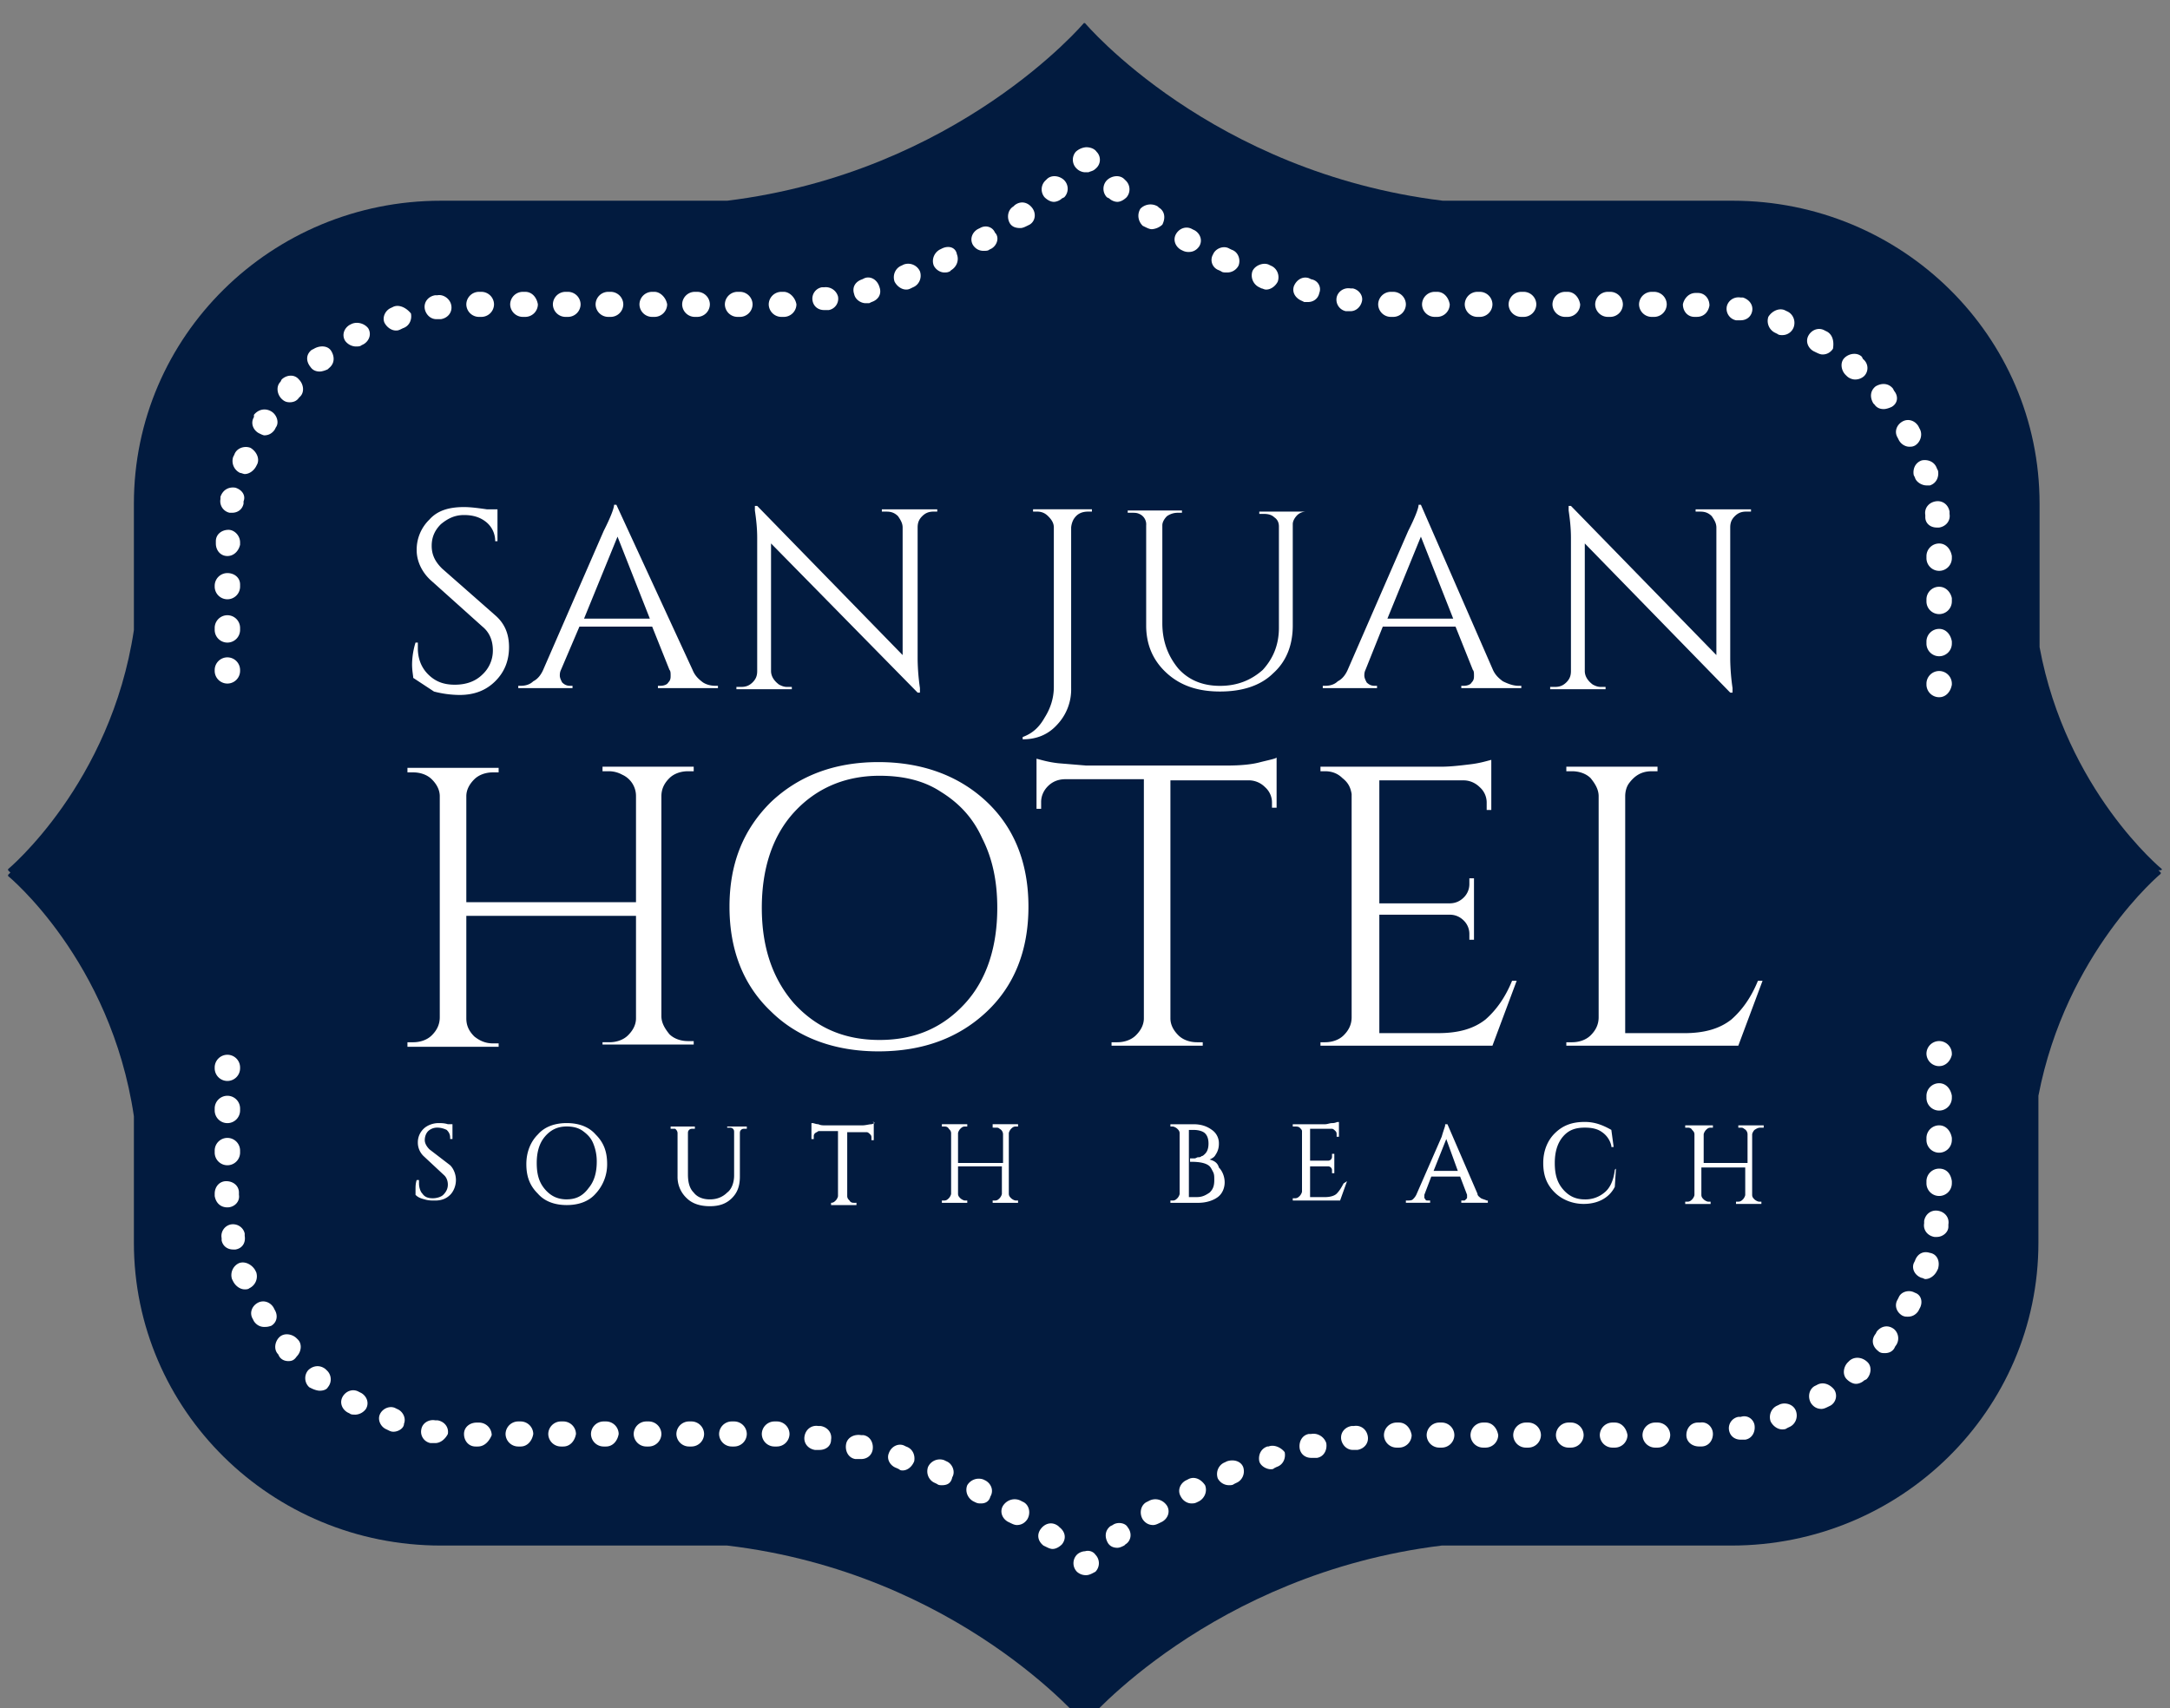 <svg xmlns="http://www.w3.org/2000/svg" xmlns:xlink="http://www.w3.org/1999/xlink" width="94" height="74" fill="none" xmlns:v="https://vecta.io/nano"><rect width="100%" height="100%" fill="#808080" stroke="none"/><g clip-path="url(#A)"><path d="M93.65 37.655s-4.15-3.404-5.3-9.62v-6.216c0-7.252-5.95-13.123-13.3-13.123H62.5C52.45 7.463 47 1 47 1h-.05S41.5 7.463 31.5 8.696H19.1c-7.35 0-13.3 5.871-13.3 13.123v5.476c-1 6.66-5.45 10.36-5.45 10.36v.049l.1.099-.1.099v.049S4.8 41.601 5.8 48.36v5.476c0 7.252 5.95 13.123 13.3 13.123h12.4c10 1.184 15.45 7.696 15.45 7.696H47s5.45-6.463 15.45-7.696H75c7.35 0 13.3-5.871 13.3-13.123v-6.364c1.2-6.216 5.3-9.62 5.3-9.62v-.049l-.1-.099c.1 0 .15 0 .15-.049z" fill="#021b3f"/><g fill="#fff"><path d="M84 30.206a.55.55 0 0 1-.55-.543v-.049a.55.55 0 0 1 .55-.543.55.55 0 0 1 .55.543v.049c-.05.296-.25.543-.55.543zM64.1 12.643H64a.55.55 0 0 0-.55.543.55.55 0 0 0 .55.543h.1a.55.55 0 0 0 .55-.543.55.55 0 0 0-.55-.543z"/><use xlink:href="#B"/><use xlink:href="#C"/><path d="M71.65 12.643h-.1a.55.55 0 0 0-.55.543.55.55 0 0 0 .55.543h.1a.55.55 0 0 0 .55-.543.55.55 0 0 0-.55-.543zm-5.65 0h-.1a.55.55 0 0 0-.55.543.55.55 0 0 0 .55.543h.1a.55.55 0 0 0 .55-.543.55.55 0 0 0-.55-.543zm1.9 0h-.1a.55.55 0 0 0-.55.543.55.55 0 0 0 .55.543h.1a.55.55 0 0 0 .55-.543c-.05-.296-.25-.543-.55-.543zM51.75 9.979l-.1-.049c-.25-.148-.55-.049-.7.197s-.05.543.2.691l.1.049a.55.55 0 0 0 .25.049c.2 0 .35-.099.45-.247.15-.247.05-.543-.2-.691zm1.6.839l-.1-.049c-.25-.148-.6 0-.7.247a.47.47 0 0 0 .25.691l.1.049c.05.049.15.049.25.049a.55.55 0 0 0 .5-.296c.1-.247 0-.592-.3-.691zM50.2 8.992l-.05-.049a.61.61 0 0 0-.75.099c-.15.247-.1.543.1.74l.1.049c.1.049.2.099.3.099a.75.75 0 0 0 .45-.197c.15-.296.1-.592-.15-.74zm4.85 2.517l-.1-.049c-.25-.099-.6.049-.7.296a.57.57 0 0 0 .3.691l.1.049c.05 0 .1.049.2.049.2 0 .4-.148.5-.345.1-.296-.05-.592-.3-.691zm1.75.591l-.1-.049c-.3-.099-.55.099-.65.345-.1.296.1.543.35.641l.1.049h.15c.25 0 .45-.148.5-.395.1-.247-.05-.543-.35-.592zm1.8.395h-.1c-.3-.049-.55.148-.6.395a.51.51 0 0 0 .4.592h.1.1c.25 0 .45-.197.5-.444s-.15-.493-.4-.543zm11.15.148h-.1a.55.55 0 0 0-.55.543.55.55 0 0 0 .55.543h.1a.55.55 0 0 0 .55-.543.55.55 0 0 0-.55-.543zm3.8.049h-.1c-.3 0-.5.247-.55.493 0 .296.2.543.5.543h.1c.3 0 .5-.197.55-.493 0-.296-.2-.543-.5-.543zM83.6 21.03c.3-.099.4-.395.35-.641l-.05-.099c-.1-.296-.4-.395-.65-.345-.3.099-.4.395-.35.641l.05.099c.05.197.3.345.5.345h.15z"/><use xlink:href="#D"/><path d="M83.9 22.855h.1c.3-.049.5-.296.45-.592v-.099c-.05-.296-.3-.493-.6-.444s-.5.296-.45.592v.099c0 .247.2.444.5.444zm.1 2.565a.55.55 0 0 0-.55.543v.099a.55.55 0 0 0 .55.543.55.55 0 0 0 .55-.543v-.148c-.05-.247-.25-.493-.55-.493zm0-1.874a.55.55 0 0 0-.55.543v.099a.55.55 0 0 0 .55.543.55.55 0 0 0 .55-.543v-.099c-.05-.296-.25-.543-.55-.543zm-.85-4.983l-.05-.099c-.15-.247-.45-.345-.7-.197s-.35.444-.2.691l.05.099c.1.197.3.296.45.296.1 0 .15 0 .25-.049.25-.148.35-.493.2-.74zm-1.1-1.628l-.05-.099c-.2-.247-.5-.247-.75-.099-.25.197-.25.493-.1.74l.05.049c.1.148.25.197.4.197.1 0 .25-.049.35-.099.25-.148.3-.444.1-.691zm-4.65-3.453l-.1-.049c-.25-.099-.55.049-.7.296a.57.57 0 0 0 .3.691l.1.049c.05.049.15.049.2.049a.52.52 0 0 0 .5-.345c.1-.296-.05-.592-.3-.691zm-1.9-.593h-.1c-.3-.049-.55.148-.6.395a.51.51 0 0 0 .4.592h.1.1c.25 0 .45-.148.5-.395s-.1-.493-.4-.592zm3.65 1.481l-.1-.049c-.25-.148-.55-.049-.7.197s-.05.543.2.691l.1.049c.1.049.2.099.3.099.2 0 .35-.099.45-.247.05-.296 0-.592-.25-.74zm1.5 1.085c-.2-.197-.55-.148-.75.049s-.15.543.05.74l.05.049c.1.099.25.148.35.148a.57.57 0 0 0 .4-.148c.2-.197.2-.543-.05-.74l-.05-.099zM47.001 7.463c-.1 0-.25-.049-.35-.148a.53.53 0 0 1-.05-.74.75.75 0 0 1 .45-.197c.15 0 .35.049.45.197.2.197.2.543-.05.74-.1.099-.2.099-.3.148h-.15zM15.25 14.024l-.1.049c-.25.148-.35.444-.2.691a.6.6 0 0 0 .45.247c.1 0 .2 0 .25-.049l.1-.049c.25-.148.35-.444.2-.691-.15-.197-.45-.296-.7-.197zM13.6 15.11l-.1.049c-.25.197-.25.493-.05.74.1.148.25.197.4.197.1 0 .25-.049.35-.099l.05-.049c.25-.197.25-.493.1-.74s-.5-.247-.75-.099zm3.451-1.826l-.1.049c-.25.099-.4.395-.3.641.1.197.3.345.5.345.05 0 .1 0 .2-.049l.1-.049c.3-.099.4-.395.35-.641-.2-.247-.5-.395-.75-.296zM9.85 26.654a.55.55 0 0 0-.55.543v.099a.55.55 0 0 0 .55.543.55.55 0 0 0 .55-.543v-.099a.55.55 0 0 0-.55-.543zm2.35-10.213l-.05.099c-.2.197-.15.543.05.74.1.099.2.148.35.148s.3-.049.4-.197l.05-.049c.2-.197.15-.543-.05-.74-.2-.247-.55-.197-.75 0zm8.65-3.798h-.1a.55.55 0 0 0-.55.543.55.55 0 0 0 .55.543h.1a.55.55 0 0 0 .55-.543.55.55 0 0 0-.55-.543zm-1.9.148h-.1c-.3.049-.5.296-.45.592.05.247.25.444.5.444h.1.1c.3-.049.5-.296.45-.592s-.35-.493-.6-.444zm-7.2 5.032c-.25-.148-.55-.099-.75.148v.099c-.15.247-.05.543.2.691.1.049.2.099.25.099.2 0 .35-.099.45-.247l.05-.099c.15-.197.05-.543-.2-.691zm-1.9 7.005a.55.55 0 0 0-.55.543v.049a.55.55 0 0 0 .55.543.55.55 0 0 0 .55-.543v-.099c0-.296-.25-.493-.55-.493zm.05-1.874c-.3 0-.55.197-.55.493v.099c0 .296.2.543.5.543s.5-.247.55-.493v-.099c0-.296-.25-.543-.5-.543zm.3-1.825c-.3-.049-.55.099-.65.395v.099a.51.51 0 0 0 .4.592h.1c.25 0 .45-.148.5-.395v-.099c.1-.247-.05-.493-.35-.592zm12.55-8.486h-.1a.55.55 0 0 0-.55.543.55.55 0 0 0 .55.543h.1a.55.55 0 0 0 .55-.543c-.05-.296-.25-.543-.55-.543zm-11.9 6.759c-.25-.099-.6 0-.7.296l-.05.099a.57.57 0 0 0 .3.691c.05 0 .15.049.2.049.2 0 .4-.148.5-.345l.05-.099c.1-.247-.05-.543-.3-.691zm31.6-9.522l-.1.049c-.25.148-.35.444-.2.691.1.148.25.247.45.247.1 0 .2 0 .25-.049l.1-.049c.25-.148.35-.493.15-.691-.1-.247-.4-.345-.65-.197zm-1.65.888l-.1.049c-.25.148-.35.444-.25.691.1.197.3.296.45.296.1 0 .15 0 .25-.049l.05-.049c.25-.148.35-.444.25-.691-.05-.296-.35-.395-.65-.247zm-1.65.691l-.1.049c-.25.099-.4.395-.3.691.1.197.3.345.5.345.05 0 .1 0 .2-.049l.1-.049c.25-.099.4-.395.3-.691a.56.56 0 0 0-.7-.296zm4.8-2.565l-.05.049c-.25.148-.3.493-.15.74.1.148.25.197.45.197.1 0 .2-.049.3-.099l.1-.049c.25-.148.3-.493.1-.74s-.5-.296-.75-.099zm-6.5 3.157l-.1.049c-.3.099-.45.345-.35.641.05.247.3.395.5.395h.15l.1-.049c.3-.099.45-.345.35-.641-.1-.345-.4-.493-.65-.395zm8.65-4.243c-.2-.197-.55-.247-.75-.049l-.05.049a.53.53 0 0 0-.05.74c.1.099.25.197.4.197.1 0 .25-.049.35-.148l.1-.049a.53.53 0 0 0 0-.74zm1.85 0c.2-.197.55-.247.75-.049l.05.049a.53.53 0 0 1 .05.74c-.1.099-.25.197-.4.197-.1 0-.25-.049-.35-.148l-.1-.049a.53.53 0 0 1 0-.74zM30.2 12.643h-.1a.55.55 0 0 0-.55.543.55.55 0 0 0 .55.543h.1a.55.55 0 0 0 .55-.543.55.55 0 0 0-.55-.543zm-5.6 0h-.1a.55.55 0 0 0-.55.543.55.55 0 0 0 .55.543h.1a.55.55 0 0 0 .55-.543.55.55 0 0 0-.55-.543z"/><use xlink:href="#E"/><path d="M26.45 12.643h-.1a.55.55 0 0 0-.55.543.55.55 0 0 0 .55.543h.1a.55.55 0 0 0 .55-.543.55.55 0 0 0-.55-.543zm7.5 0h-.1a.55.55 0 0 0-.55.543.55.55 0 0 0 .55.543h.1a.55.55 0 0 0 .55-.543c-.05-.296-.3-.543-.55-.543zm1.75-.197h-.1a.5.5 0 0 0-.4.592c.05.247.25.395.5.395h.1.1a.5.5 0 0 0 .4-.592.55.55 0 0 0-.6-.395zm-3.65.197h-.1a.55.55 0 0 0-.55.543.55.55 0 0 0 .55.543h.1a.55.55 0 0 0 .55-.543.55.55 0 0 0-.55-.543z"/><use xlink:href="#F"/><path d="M9.85 46.831a.55.55 0 0 1-.55-.543v-.049a.55.55 0 0 1 .55-.543.55.55 0 0 1 .55.543v.049a.55.55 0 0 1-.55.543zM45.6 67.107c-.1 0-.2-.049-.3-.099l-.1-.049c-.25-.197-.3-.493-.1-.74s.5-.296.75-.099l.05.049c.25.197.3.493.1.74-.1.099-.25.197-.4.197zm-3.1-1.973c-.1 0-.15 0-.25-.049l-.1-.049c-.25-.148-.35-.444-.25-.691a.58.58 0 0 1 .7-.247l.1.049c.25.148.35.444.2.691-.05.197-.2.296-.4.296zm-1.7-.789c-.05 0-.15 0-.2-.049l-.1-.049c-.25-.099-.4-.395-.3-.691a.56.56 0 0 1 .7-.296l.1.049c.25.099.4.444.25.691-.05.247-.2.345-.45.345zm-1.7-.641c-.05 0-.1 0-.15-.049l-.1-.049c-.3-.099-.45-.395-.35-.641.1-.296.4-.444.65-.345l.1.049c.3.099.4.395.35.641-.1.247-.3.395-.5.395zm-1.8-.493h-.15-.1c-.3-.049-.45-.345-.4-.641s.35-.444.65-.395h.1c.3.049.45.345.4.641-.05.247-.25.395-.5.395zm-1.8-.395h-.1-.1c-.3-.049-.5-.296-.45-.592s.3-.493.6-.444h.1c.3.049.5.296.45.592 0 .296-.25.444-.5.444zm-1.85-.148h-.1a.55.55 0 0 1-.55-.543.55.55 0 0 1 .55-.543h.1a.55.55 0 0 1 .55.543.55.55 0 0 1-.55.543zm-1.85 0h-.1a.55.55 0 0 1-.55-.543.55.55 0 0 1 .55-.543h.1a.55.55 0 0 1 .55.543.55.55 0 0 1-.55.543zm-1.85 0h-.1a.55.55 0 0 1-.55-.543.55.55 0 0 1 .55-.543h.1a.55.55 0 0 1 .55.543.55.55 0 0 1-.55.543zm-1.85 0H28a.55.55 0 0 1-.55-.543.55.55 0 0 1 .55-.543h.1a.55.55 0 0 1 .55.543.55.55 0 0 1-.55.543zm-1.85 0h-.1a.55.55 0 0 1-.55-.543.55.55 0 0 1 .55-.543h.1a.55.55 0 0 1 .55.543c-.05.296-.25.543-.55.543zm-1.85 0h-.1a.55.55 0 0 1-.55-.543.55.55 0 0 1 .55-.543h.1a.55.55 0 0 1 .55.543c-.05.296-.25.543-.55.543zm-1.85 0h-.1a.55.55 0 0 1-.55-.543.55.55 0 0 1 .55-.543h.1a.55.55 0 0 1 .55.543c-.05.296-.25.543-.55.543zm-1.85 0h-.1c-.3 0-.5-.247-.5-.543s.25-.493.55-.493h.1a.55.55 0 0 1 .55.543c-.1.247-.3.493-.6.493zm-1.85-.148h-.1-.1a.5.5 0 0 1-.4-.592c.05-.296.35-.444.6-.395h.1c.3.049.5.296.45.592-.1.197-.3.395-.55.395zm-1.8-.493c-.05 0-.1 0-.2-.049l-.1-.049c-.25-.099-.4-.395-.3-.641s.4-.395.65-.296l.1.049c.25.099.4.395.3.641 0 .197-.25.345-.45.345zm-1.65-.74c-.1 0-.2 0-.25-.049l-.1-.049c-.25-.148-.35-.444-.2-.691s.45-.345.7-.197l.1.049c.25.148.35.444.2.691a.6.6 0 0 1-.45.247zm-1.55-1.036c-.1 0-.25-.049-.35-.099l-.1-.049a.53.53 0 0 1-.05-.74c.2-.197.5-.247.75-.049l.05.049a.53.53 0 0 1 .05.74c-.05.099-.2.148-.35.148zm-1.35-1.283c-.15 0-.3-.049-.4-.197l-.05-.099c-.2-.197-.15-.543.05-.74s.55-.148.75.049l.05.049c.2.197.15.543-.05.74-.1.148-.2.197-.35.197zm-1.05-1.48c-.2 0-.35-.099-.45-.247l-.05-.099c-.15-.247-.05-.543.2-.691s.55-.049.7.197l.05.099c.15.247.1.543-.15.691-.15.049-.2.049-.3.049zm-.85-1.628c-.2 0-.4-.148-.5-.345l-.05-.099a.57.57 0 0 1 .3-.691c.25-.099.55.049.7.296l.05.099a.57.57 0 0 1-.3.691c-.05.049-.15.049-.2.049zm-.5-1.727c-.25 0-.45-.148-.5-.395v-.099a.51.51 0 0 1 .4-.592c.3-.049.55.148.6.395v.099c.05.296-.1.543-.4.592h-.1zm-.25-1.825c-.3 0-.5-.197-.55-.493v-.099c0-.296.2-.543.5-.543s.55.197.55.493v.099c.05.296-.2.543-.5.543zm0-1.825a.55.55 0 0 1-.55-.543v-.099a.55.55 0 0 1 .55-.543.55.55 0 0 1 .55.543v.099a.55.55 0 0 1-.55.543zm0-1.825a.55.55 0 0 1-.55-.543v-.099a.55.55 0 0 1 .55-.543.55.55 0 0 1 .55.543v.099a.55.55 0 0 1-.55.543zm37.201 19.584a.57.57 0 0 1-.4-.148.53.53 0 0 1 0-.74c.1-.099.25-.148.35-.148.15-.049.35 0 .45.148a.53.53 0 0 1 0 .74c-.1.049-.25.148-.4.148zM62.45 61.63h-.1a.55.55 0 0 0-.55.543.55.55 0 0 0 .55.543h.1a.55.55 0 0 0 .55-.543.55.55 0 0 0-.55-.543zm1.9 0h-.1a.55.55 0 0 0-.55.543.55.55 0 0 0 .55.543h.1a.55.55 0 0 0 .55-.543c-.05-.296-.25-.543-.55-.543zm-3.75 0h-.1a.55.55 0 0 0-.55.543.55.55 0 0 0 .55.543h.1a.55.55 0 0 0 .55-.543c-.05-.296-.25-.543-.55-.543zm5.6 0h-.1a.55.55 0 0 0-.55.543.55.55 0 0 0 .55.543h.1a.55.55 0 0 0 .55-.543.55.55 0 0 0-.55-.543zm1.85 0h-.1a.55.55 0 0 0-.55.543.55.55 0 0 0 .55.543h.1a.55.55 0 0 0 .55-.543.55.55 0 0 0-.55-.543zm-9.4.149h-.1c-.3.049-.5.296-.45.592.05.247.25.444.5.444h.1.1c.3-.049.5-.296.45-.592s-.3-.493-.6-.444zm-7.199 2.318l-.1.049c-.25.148-.35.444-.2.691.1.197.3.296.45.296.1 0 .15 0 .25-.049l.1-.049c.25-.148.35-.444.25-.691-.2-.296-.5-.395-.75-.247zm5.35-1.973h-.1c-.3.049-.45.345-.4.641.05.247.25.395.5.395h.15.1c.3-.049.45-.345.4-.641-.1-.296-.4-.444-.65-.395zm-7.051 2.91l-.1.049c-.25.148-.3.493-.15.74.1.148.25.247.45.247.1 0 .2-.049.3-.099l.1-.049c.25-.148.35-.444.2-.691-.2-.296-.55-.345-.8-.197zm-5.5 0l.1.049c.25.148.3.493.15.74-.1.148-.25.247-.45.247-.1 0-.2-.049-.3-.099l-.1-.049c-.25-.148-.35-.444-.2-.691.2-.296.55-.345.8-.197zm3.95 1.036l-.1.049c-.25.197-.25.493-.1.74.1.148.25.197.4.197.1 0 .2-.049.3-.099l.05-.049c.25-.148.3-.493.1-.74-.1-.197-.45-.247-.65-.099zm21.75-4.44h-.1a.55.55 0 0 0-.55.543.55.55 0 0 0 .55.543h.1a.55.55 0 0 0 .55-.543c-.05-.296-.25-.543-.55-.543zm-15 1.037h-.05c-.3.099-.4.395-.35.641.05.197.3.345.5.345.05 0 .1 0 .15-.049l.1-.049c.3-.099.4-.395.35-.641-.15-.197-.45-.345-.7-.247zm-1.799.641l-.1.049c-.25.099-.4.395-.3.691a.55.55 0 0 0 .5.296c.05 0 .15 0 .2-.049l.1-.049c.25-.099.4-.395.3-.691-.1-.247-.4-.345-.7-.247zM73.65 61.63h-.1c-.3 0-.5.247-.5.543s.25.493.55.493h.1c.3 0 .5-.247.5-.543s-.25-.543-.55-.493zm-1.85 0h-.1a.55.55 0 0 0-.55.543.55.55 0 0 0 .55.543h.1a.55.55 0 0 0 .55-.543.55.55 0 0 0-.55-.543zm11.15-5.623c-.25-.148-.6-.049-.7.197l-.05.099c-.15.247-.05.543.2.691.1.049.15.049.25.049.2 0 .35-.099.45-.247l.05-.099c.15-.247.1-.592-.2-.691zm.651-1.727c-.3-.099-.55.049-.65.345l-.05.099c-.1.247.05.543.35.641.05 0 .1.049.15.049.2 0 .4-.148.5-.345l.05-.099c.1-.345-.05-.641-.35-.691zm.349-1.826c-.3-.049-.55.148-.6.444v.099c-.05.296.15.543.45.592h.1c.25 0 .5-.197.5-.444v-.099c.05-.296-.15-.543-.45-.592zm.05-5.525a.55.55 0 0 0-.55.543v.099a.55.55 0 0 0 .55.543.55.55 0 0 0 .55-.543v-.099c-.05-.296-.25-.543-.55-.543zm0 1.825a.55.55 0 0 0-.55.543v.099a.55.55 0 0 0 .55.543.55.55 0 0 0 .55-.543v-.099c-.05-.296-.25-.543-.55-.543zm0 1.875a.55.55 0 0 0-.55.543v.099a.55.55 0 0 0 .55.543.55.55 0 0 0 .55-.543v-.099c-.05-.345-.25-.543-.55-.543zm-6.9 10.212l-.1.049c-.25.099-.4.395-.3.691.1.197.3.345.5.345.05 0 .15 0 .2-.049l.1-.049c.25-.099.4-.395.3-.691s-.45-.395-.7-.296zm-1.699.543h-.1a.5.5 0 0 0-.4.592c.05.247.25.395.5.395h.1.1c.3-.049.45-.345.4-.641-.05-.247-.3-.444-.6-.345zm3.3-1.381l-.1.049c-.25.148-.3.493-.15.74.1.148.25.247.45.247.1 0 .2-.049.3-.099l.1-.049a.49.49 0 0 0 .15-.691c-.2-.247-.5-.345-.75-.197zm3.349-2.418c-.25-.197-.55-.148-.75.099l-.05.099c-.2.247-.15.543.1.74.1.099.2.099.3.099.15 0 .3-.049.4-.197l.05-.099a.53.53 0 0 0-.05-.74zm-1.95 1.382l-.05.049c-.2.197-.25.543-.05.74.1.099.25.197.4.197.1 0 .25-.049.35-.148l.1-.049c.2-.197.25-.543.05-.74-.25-.247-.6-.247-.8-.049zM84 46.189a.55.55 0 0 1-.55-.543.55.55 0 0 1 .55-.543.55.55 0 0 1 .55.543v.049c-.05.247-.25.493-.55.493zM17.9 29.367c0-.099-.05-.296-.05-.592a3.31 3.31 0 0 1 .15-.937h.1v.247c0 .444.15.839.45 1.135s.65.444 1.15.444.9-.148 1.2-.444a1.41 1.41 0 0 0 .45-1.036c0-.444-.15-.789-.45-1.036l-2.2-1.973c-.4-.345-.65-.839-.65-1.332a1.81 1.81 0 0 1 .55-1.332c.35-.395.85-.543 1.5-.543.3 0 .65.049 1 .099h.45v1.381h-.1a1.05 1.05 0 0 0-.4-.839c-.25-.197-.55-.296-.95-.296s-.7.148-1 .395c-.25.247-.4.543-.4.937s.15.691.45.987l2.3 2.023c.4.345.6.789.6 1.381s-.2 1.085-.6 1.48-.9.592-1.55.592a4.5 4.5 0 0 1-1.1-.148l-.9-.592zm13.1.345h.1v.099h-2.6v-.099h.1c.15 0 .3-.049.35-.148.1-.099.1-.197.1-.296s0-.197-.05-.247l-.75-1.875H25.1l-.8 1.875c-.05.099-.05.197-.05.247 0 .099.05.197.1.296.1.099.2.148.35.148h.1v.099h-2.35v-.099h.1c.2 0 .4-.049.55-.197.2-.099.35-.296.45-.543l2.6-5.969c.3-.592.45-.987.45-1.135h.1l3.3 7.153c.1.247.25.395.45.543.15.099.35.148.55.148zm-5.7-2.911h2.85l-1.4-3.552-1.45 3.552zm15.15-4.637c-.2 0-.35.049-.5.197s-.2.296-.2.493v5.723a9.47 9.47 0 0 0 .1 1.233v.197h-.1l-6.35-6.463v5.525c0 .247.15.444.35.592.1.049.2.099.35.099h.2v.099h-2.4v-.099h.2c.2 0 .35-.049.5-.197s.2-.296.2-.493v-5.772c0-.444-.05-.839-.1-1.184v-.197h.1l6.3 6.463v-5.525c0-.197-.1-.345-.2-.493-.15-.148-.3-.197-.5-.197h-.2v-.099h2.4v.099h-.15zm6.7 0c-.3 0-.5.099-.65.345a.91.91 0 0 0-.1.345v6.956a2.22 2.22 0 0 1-.6 1.579c-.4.444-.9.641-1.5.641v-.099c.4-.148.7-.395.95-.839.25-.395.4-.839.4-1.332v-6.907c0-.197-.1-.345-.25-.493s-.3-.197-.5-.197h-.15v-.099h2.55v.099h-.15z"/><path d="M56.8 22.164h-.2a.57.57 0 0 0-.4.148c-.1.099-.2.247-.2.395v4.391c0 .888-.3 1.579-.85 2.072-.55.543-1.35.789-2.3.789s-1.7-.247-2.3-.789-.9-1.233-.9-2.072v-4.341a.49.49 0 0 0-.3-.493c-.1-.049-.2-.049-.3-.049h-.2v-.099h2.35v.099H51a.81.81 0 0 0-.45.148c-.1.099-.2.247-.2.395v4.243c0 .789.25 1.431.7 1.973.45.493 1.05.74 1.8.74s1.35-.247 1.85-.691c.45-.493.7-1.085.7-1.825v-4.391c0-.148-.05-.296-.2-.395-.1-.099-.25-.148-.45-.148h-.2v-.099h2.15.1zm9 7.548h.1v.099h-2.6v-.099h.1c.15 0 .3-.049.35-.148.1-.099.1-.197.1-.296s0-.197-.05-.247l-.75-1.875H59.9l-.75 1.875c-.05.099-.05.197-.05.247 0 .099.05.197.1.296.1.099.2.148.35.148h.1v.099H57.3v-.099h.1c.2 0 .4-.049.55-.197.2-.099.35-.296.45-.543l2.6-5.969c.3-.592.45-.987.45-1.135h.1l3.1 7.104c.1.247.25.395.45.543.3.148.5.197.7.197zm-5.7-2.911h2.85l-1.4-3.552-1.45 3.552zm15.55-4.637c-.2 0-.35.049-.5.197s-.2.296-.2.493v5.723a9.47 9.47 0 0 0 .1 1.233v.197h-.1l-6.3-6.463v5.525c0 .247.15.444.35.592.1.049.2.099.35.099h.2v.099h-2.4v-.099h.2c.2 0 .35-.049.5-.197s.2-.296.2-.493v-5.772c0-.444-.05-.839-.1-1.184v-.197h.1l6.3 6.463v-5.525c0-.197-.1-.345-.2-.493-.15-.148-.3-.197-.5-.197h-.2v-.099h2.4v.099h-.2zM26.4 45.154c.3 0 .6-.099.8-.296s.35-.444.35-.74v-4.44H20.2v4.44c0 .296.1.543.35.789.25.197.5.296.8.296h.25v.148h-3.95v-.197h.25c.3 0 .6-.099.8-.296s.35-.444.35-.789v-9.571c0-.296-.15-.543-.35-.74s-.5-.296-.8-.296h-.25v-.197h3.95v.197h-.25c-.3 0-.6.099-.8.296s-.35.444-.35.74v4.588h7.35v-4.588a1.01 1.01 0 0 0-.6-.937 1.2 1.2 0 0 0-.6-.148h-.25v-.197h3.95v.197h-.25c-.3 0-.6.099-.8.296s-.35.444-.35.789v9.521c0 .296.15.543.35.789.2.197.5.296.8.296h.25v.148H26.1v-.099h.3zm7-10.41c1.2-1.135 2.75-1.727 4.65-1.727s3.5.592 4.7 1.727 1.8 2.664 1.8 4.539-.6 3.404-1.8 4.539-2.75 1.727-4.7 1.727c-1.9 0-3.5-.592-4.65-1.727-1.2-1.135-1.8-2.664-1.8-4.539s.6-3.355 1.8-4.539zm1 8.732c.95 1.036 2.15 1.579 3.7 1.579s2.75-.543 3.7-1.579 1.4-2.467 1.4-4.144c0-1.135-.2-2.121-.65-3.009-.4-.888-1-1.529-1.8-2.023-.75-.493-1.65-.691-2.65-.691-1.5 0-2.75.543-3.7 1.579S33 37.655 33 39.332s.45 3.059 1.4 4.144zm20.7-8.682a.89.89 0 0 0-.3-.691.99.99 0 0 0-.7-.296h-3.4v10.311c0 .296.15.543.35.74s.5.296.8.296h.25v.148h-3.95v-.148h.25c.3 0 .6-.099.8-.296s.35-.444.35-.74v-10.36h-3.4c-.3 0-.55.099-.75.296s-.3.444-.3.691v.296h-.2V32.87c.2.049.5.148.95.197l1.2.099h6.1c.6 0 1.1-.049 1.45-.148.4-.099.65-.148.7-.197v2.171h-.2v-.197zm2.3 10.36c.3 0 .6-.099.8-.296s.35-.444.35-.789V34.4c-.05-.296-.15-.493-.4-.691-.2-.197-.45-.296-.75-.296h-.2v-.197h5.25c.35 0 .8-.049 1.2-.099.45-.049.75-.148.95-.197v2.171h-.2v-.296a.89.89 0 0 0-.3-.691c-.2-.197-.45-.296-.7-.296h-3.65v5.328h3.05c.25 0 .45-.099.6-.247a.81.81 0 0 0 .25-.592v-.247h.2v2.664h-.2v-.247a.81.81 0 0 0-.25-.592c-.15-.148-.35-.247-.6-.247h-3.05v5.131h2.55c.9 0 1.55-.197 2.05-.592.45-.395.85-.937 1.15-1.677h.2l-1.05 2.812H57.2v-.148h.2zm10.7 0c.3 0 .6-.099.8-.296s.35-.444.35-.789v-9.571c0-.296-.15-.543-.35-.789-.2-.197-.5-.296-.8-.296h-.25v-.197h3.95v.197h-.25c-.45 0-.75.197-1 .543-.1.148-.15.345-.15.543V44.76h2.55c.9 0 1.55-.197 2.05-.592.45-.395.85-.937 1.15-1.677h.2l-1.05 2.812h-7.45v-.148h.25zm-49.5 4.637c-.1-.099-.2-.247-.2-.395s.05-.296.15-.395a.57.57 0 0 1 .4-.148c.15 0 .3.049.4.099.1.099.15.197.15.345v.049h.1v-.641h-.2c-.15-.049-.3-.049-.4-.049-.25 0-.5.099-.65.247a.81.81 0 0 0-.25.592.81.81 0 0 0 .25.592l.9.839c.1.099.15.247.15.395s-.05.296-.2.444c-.1.099-.3.148-.45.148-.2 0-.35-.049-.45-.197-.1-.099-.15-.296-.15-.444v-.099-.049h-.1c-.05.148-.05.296-.05.395v.247c.1.099.2.148.4.197.15.049.3.049.45.049.3 0 .5-.099.65-.247s.25-.395.25-.641-.1-.493-.25-.641l-.9-.691zm5.95-1.135c-.5 0-.95.148-1.25.493-.3.296-.5.74-.5 1.283s.15.937.5 1.283c.3.345.75.493 1.25.493s.95-.148 1.25-.493a1.86 1.86 0 0 0 .5-1.283c0-.543-.15-.937-.5-1.283-.3-.345-.75-.493-1.25-.493zm0 3.305c-.4 0-.7-.148-.95-.444s-.35-.641-.35-1.135c0-.444.1-.839.35-1.135s.55-.444.95-.444c.25 0 .5.049.7.197s.35.296.45.543a2.02 2.02 0 0 1 .15.789c0 .444-.1.839-.35 1.135-.25.345-.55.493-.95.493zm6.95-3.107h.1c.05 0 .1 0 .15.049s.05.099.05.148v1.875c0 .296-.1.592-.3.74-.2.197-.45.296-.75.296s-.55-.099-.7-.296c-.2-.197-.25-.493-.25-.789V49.1c0-.049 0-.099.05-.148s.1-.049.15-.049h.1v-.099h-1.05v.099h.1.1c.05.049.1.099.1.197v1.875a1.25 1.25 0 0 0 .4.937c.25.246.6.345 1 .345s.7-.099.95-.345.35-.543.35-.937V49.1c0-.049 0-.099.05-.148s.1-.049.15-.049h.1v-.099h-.85v.049zm6.25-.148c-.1 0-.25.049-.4.049h-1.6c-.1 0-.2 0-.3-.049-.1 0-.2-.049-.25-.049h-.05v.691h.1v-.099c0-.049 0-.099.05-.148s.1-.049.15-.099h.85v2.812c0 .049-.05.148-.1.197s-.1.099-.2.099v.099h1.1v-.099H37c-.05 0-.15 0-.2-.099-.05-.049-.1-.099-.1-.197v-2.763h.85c.05 0 .1.049.15.099s.05.099.05.148v.099h.1v-.789h-.05c.15.049.1.049-.05.099zm5.3.148h.1c.05 0 .1 0 .15.049a.27.27 0 0 1 .15.247v1.233H41.5V49.1c0-.049.05-.148.1-.197s.1-.099.2-.099h.1v-.099h-1.1v.099h.1c.05 0 .15 0 .2.099.05.049.1.099.1.197v2.615c0 .049-.05.148-.1.197s-.1.099-.2.099h-.1v.099h1.1v-.099h-.1c-.05 0-.15-.049-.2-.099s-.1-.099-.1-.197v-1.184h1.9v1.184c0 .049-.05.148-.1.197s-.1.099-.2.099H43v.099h1.1v-.099H44c-.05 0-.15-.049-.2-.099s-.1-.099-.1-.197V49.1c0-.049.05-.148.1-.197s.1-.099.2-.099h.1v-.099H43v.148h.05zm9.35 1.381c.1-.049.2-.099.25-.197.1-.148.15-.296.15-.493a.7.7 0 0 0-.3-.592c-.2-.148-.45-.247-.8-.247h-1v.099h.1c.05 0 .15.049.2.099s.1.099.1.197v2.615c0 .049-.05.148-.1.197s-.1.099-.2.099h-.1v.099h1.2c.35 0 .65-.099.85-.247s.3-.395.3-.641-.1-.493-.25-.641c-.05-.197-.2-.296-.4-.345zm-.9-1.283h.2c.2 0 .4.049.5.148s.15.247.15.444-.05.345-.15.444c-.05.049-.1.099-.15.099-.05.049-.1.049-.15.049s-.1.049-.15.049h-.1-.1v.099.049h.05c.35 0 .65.049.8.197.05.049.1.148.15.247s.05.197.05.345c0 .247-.05.395-.2.543-.15.099-.3.197-.55.197h-.35v-2.911zm6.7 2.319c-.1.197-.2.345-.3.444s-.3.148-.5.148h-.65v-1.332h.75c.05 0 .1 0 .15.049s.05.099.05.148v.099h.1v-.839h-.1v.099c0 .049 0 .099-.05.148s-.1.049-.15.049h-.75v-1.381h.95c.05 0 .1.049.15.099s.05.099.05.148v.099h.1v-.641h-.05c-.05 0-.1.049-.25.049-.1 0-.2.049-.3.049H56v.099h.1c.05 0 .15 0 .2.049s.1.099.1.148v2.615c0 .049-.05.148-.1.197s-.1.099-.2.099H56v.099h2.05l.3-.839-.15.099zm5.95.641c-.05-.049-.15-.099-.15-.197l-1.3-3.009h-.1v.049c0 .049-.05.148-.15.493l-1.1 2.516a.67.67 0 0 1-.15.197c-.05.049-.15.049-.2.049h-.1v.099h1.05v-.099h-.1c-.05 0-.1 0-.1-.049-.05-.049-.05-.049-.05-.099v-.099l.3-.789h1.25l.3.789v.099c0 .049 0 .049-.05.099s-.05.049-.1.049h-.1v.099h1.15v-.099h-.05c-.1-.049-.15-.049-.25-.099zm-1-1.184H62.1l.55-1.381.5 1.381zm6.8-.049c-.05.444-.2.789-.45.987a1.27 1.27 0 0 1-.85.296c-.4 0-.7-.148-.95-.444s-.35-.641-.35-1.135c0-.444.1-.839.35-1.135s.55-.395.95-.395c.3 0 .55.049.75.197a.98.98 0 0 1 .4.592v.049h.1l-.1-.74c-.35-.197-.7-.345-1.15-.345-.55 0-.95.148-1.3.493-.3.296-.5.74-.5 1.283s.15.937.5 1.283c.3.296.75.493 1.25.493.6 0 1.1-.247 1.35-.74l.05-.789-.05.049zm6.35-1.825h.1v-.099h-1.1v.099h.1c.05 0 .1 0 .15.049a.27.27 0 0 1 .15.247v1.233h-1.9V49.15c0-.049.05-.148.1-.197s.1-.099.2-.099h.1v-.099H73v.099h.1c.05 0 .15 0 .2.099.05.049.1.099.1.197v2.615c0 .049-.05.148-.1.197s-.1.099-.2.099H73v.099h1.1v-.099H74c-.05 0-.15-.049-.2-.099s-.1-.099-.1-.197V50.58h1.9v1.184c0 .049-.05.148-.1.197s-.1.099-.2.099h-.1v.099h1.1v-.099h-.1c-.05 0-.15-.049-.2-.099s-.1-.099-.1-.197V49.15c0-.049.05-.148.1-.197.15-.099.2-.099.3-.099z"/></g></g><defs><clipPath id="A"><path fill="#fff" d="M0 0h94v74H0z"/></clipPath><path id="B" d="M60.35 12.643h-.1a.55.55 0 0 0-.55.543.55.55 0 0 0 .55.543h.1a.55.55 0 0 0 .55-.543.55.55 0 0 0-.55-.543z"/><path id="C" d="M62.25 12.643h-.1a.55.55 0 0 0-.55.543.55.55 0 0 0 .55.543h.1a.55.55 0 0 0 .55-.543c-.05-.296-.25-.543-.55-.543z"/><path id="D" d="M84 27.246a.55.55 0 0 0-.55.543v.099a.55.55 0 0 0 .55.543.55.55 0 0 0 .55-.543v-.099c-.05-.296-.25-.543-.55-.543z"/><path id="E" d="M28.35 12.643h-.1a.55.55 0 0 0-.55.543.55.55 0 0 0 .55.543h.1a.55.55 0 0 0 .55-.543c-.05-.296-.3-.543-.55-.543z"/><path id="F" d="M9.85 29.614a.55.55 0 0 1-.55-.543v-.049a.55.55 0 0 1 .55-.543.55.55 0 0 1 .55.543v.049a.55.55 0 0 1-.55.543z"/></defs></svg>
